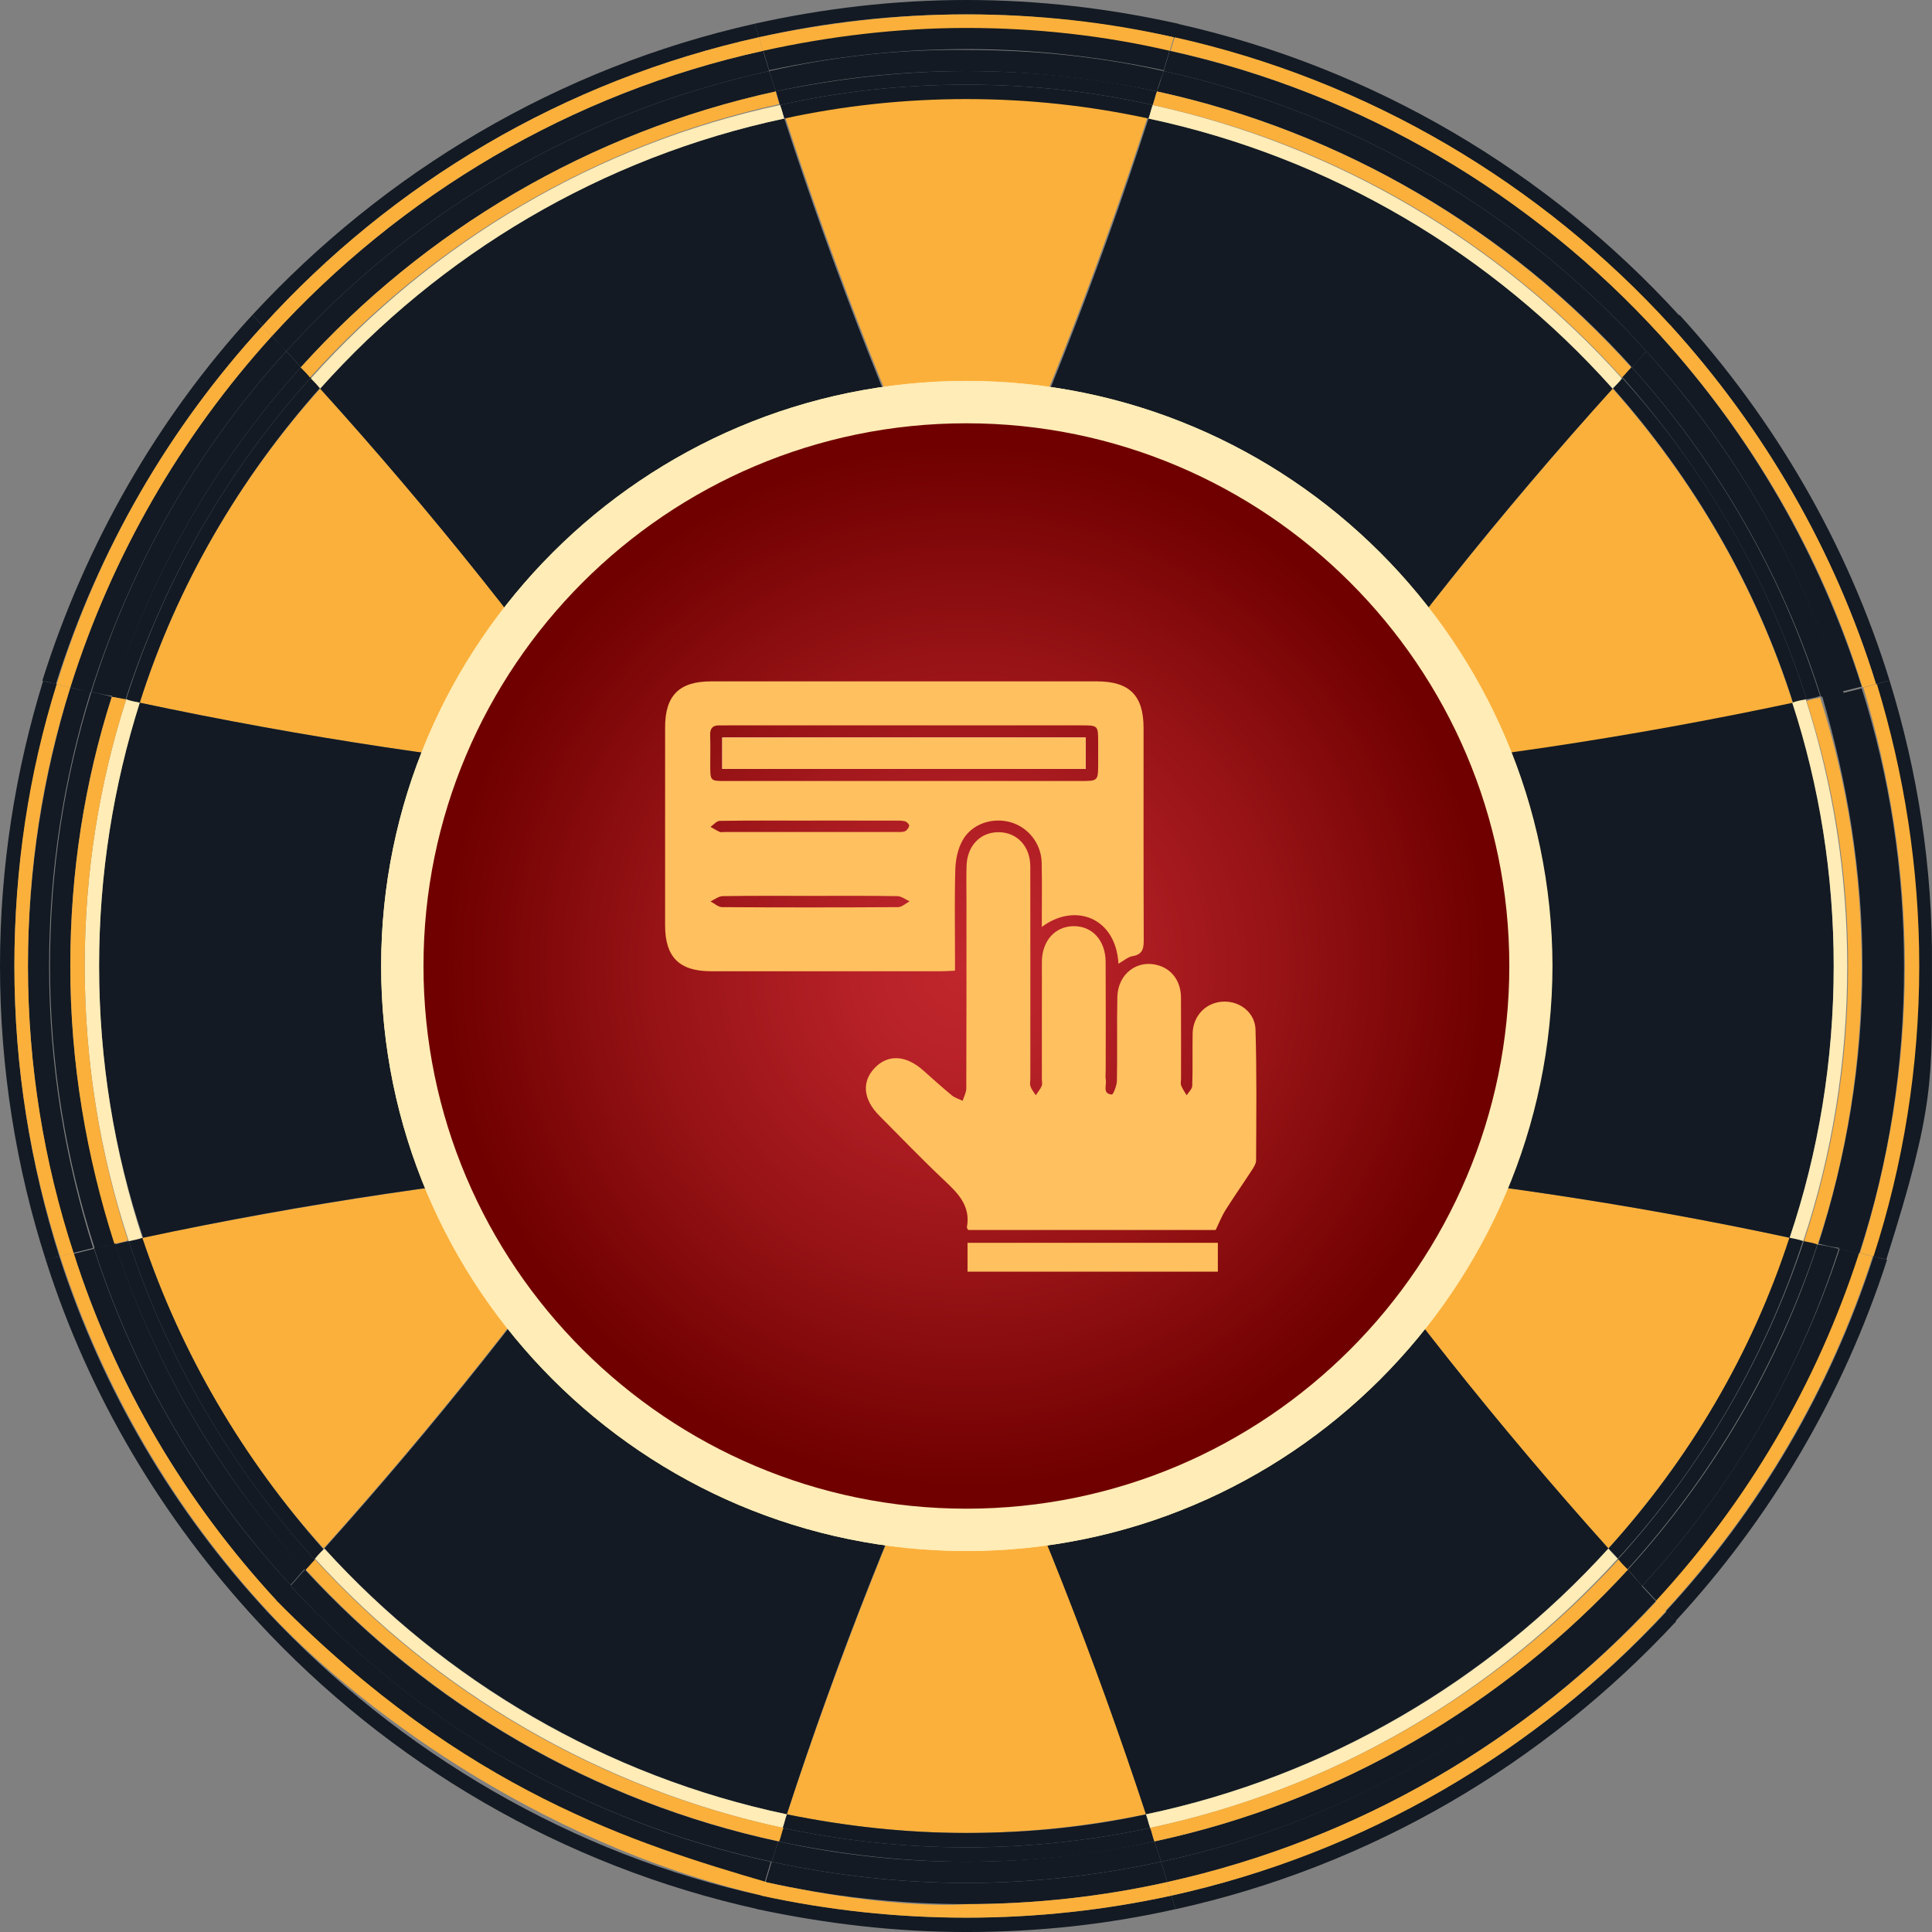 <svg width="129" height="129" viewBox="0 0 129 129" fill="none" xmlns="http://www.w3.org/2000/svg">
<rect x="0" y="0" width="129" height="129" fill="#808080" stroke="none"/>
<path d="M9.501 82.645C12.102 90.389 16.23 97.456 21.603 103.391C28.955 95.195 35.741 86.658 41.962 77.783C31.16 78.744 20.359 80.384 9.501 82.645Z" fill="#FBB03B"/>
<path d="M107.394 103.391C112.766 97.456 116.951 90.446 119.496 82.645C108.694 80.327 97.836 78.744 87.035 77.783C93.255 86.658 100.042 95.195 107.394 103.391Z" fill="#FBB03B"/>
<path d="M52.537 121.142C56.383 121.933 60.398 122.385 64.526 122.385C68.655 122.385 72.614 121.933 76.516 121.142C73.123 110.684 69.107 100.565 64.526 90.785C59.946 100.621 55.987 110.684 52.537 121.142Z" fill="#FBB03B"/>
<path d="M119.722 46.975C117.234 39.118 113.049 31.995 107.676 25.946C100.211 34.256 93.312 42.849 87.035 51.837C97.949 50.933 108.807 49.293 119.722 46.975Z" fill="#FBB03B"/>
<path d="M21.377 25.946C16.005 31.939 11.82 39.061 9.331 46.919C20.246 49.237 31.104 50.876 42.019 51.837C35.741 42.849 28.842 34.2 21.377 25.946Z" fill="#FBB03B"/>
<path d="M76.686 7.631C72.783 6.783 68.712 6.331 64.527 6.331C60.342 6.331 56.27 6.783 52.368 7.631C55.818 18.259 59.889 28.604 64.527 38.553C69.221 28.547 73.236 18.259 76.686 7.631Z" fill="#FBB03B"/>
<path d="M71.539 52.689C69.051 48.166 66.732 43.531 64.527 38.782C62.321 43.474 60.002 48.11 57.514 52.689C62.208 52.802 66.845 52.802 71.539 52.689Z" fill="#131A23"/>
<path d="M57.514 76.935C60.002 81.458 62.321 86.093 64.527 90.842C66.732 86.15 69.051 81.514 71.539 76.935C66.845 76.822 62.208 76.822 57.514 76.935Z" fill="#131A23"/>
<path d="M64.527 38.839C59.889 28.833 55.818 18.545 52.368 7.917C40.153 10.517 29.408 16.962 21.377 25.95C28.842 34.203 35.742 42.853 42.019 51.841C47.222 52.293 52.368 52.576 57.571 52.745C60.003 48.166 62.321 43.531 64.527 38.839Z" fill="#131A23"/>
<path d="M64.526 90.784C69.107 100.564 73.066 110.683 76.516 121.141C88.618 118.597 99.363 112.209 107.393 103.391C100.042 95.194 93.255 86.658 87.034 77.782C81.832 77.33 76.685 77.047 71.483 76.878C69.051 81.457 66.732 86.092 64.526 90.784Z" fill="#131A23"/>
<path d="M42.019 77.782C35.798 86.658 29.012 95.194 21.66 103.391C29.69 112.209 40.435 118.597 52.538 121.141C55.931 110.683 59.946 100.564 64.527 90.784C62.321 86.092 60.002 81.457 57.514 76.878C52.368 77.047 47.165 77.387 42.019 77.782Z" fill="#131A23"/>
<path d="M87.034 51.841C93.312 42.853 100.211 34.203 107.676 25.95C99.646 16.962 88.901 10.517 76.685 7.917C73.236 18.545 69.164 28.89 64.526 38.839C66.732 43.531 69.051 48.166 71.539 52.745C76.685 52.576 81.888 52.293 87.034 51.841Z" fill="#131A23"/>
<path d="M42.019 51.837C31.104 50.876 20.246 49.237 9.331 46.919C7.578 52.459 6.616 58.338 6.616 64.5C6.616 70.831 7.634 76.936 9.557 82.646C20.359 80.328 31.217 78.745 42.019 77.784C45.016 73.545 47.843 69.192 50.558 64.782C47.843 60.373 44.959 56.077 42.019 51.837Z" fill="#131A23"/>
<path d="M122.437 64.5C122.437 58.338 121.475 52.459 119.722 46.919C108.808 49.237 97.949 50.876 87.035 51.781C84.037 56.02 81.21 60.373 78.495 64.782C81.21 69.192 84.037 73.545 87.035 77.784C97.836 78.745 108.694 80.328 119.496 82.646C121.419 76.936 122.437 70.831 122.437 64.5Z" fill="#131A23"/>
<path d="M42.019 51.838C45.016 56.078 47.843 60.431 50.558 64.84C52.99 60.883 55.308 56.812 57.571 52.742C52.368 52.573 47.165 52.29 42.019 51.838Z" fill="#131A23"/>
<path d="M87.035 77.784C84.037 73.544 81.21 69.192 78.495 64.782C76.063 68.739 73.745 72.809 71.483 76.88C76.686 77.049 81.888 77.388 87.035 77.784Z" fill="#131A23"/>
<path d="M87.035 51.838C81.832 52.29 76.686 52.573 71.483 52.742C73.688 56.869 76.063 60.883 78.495 64.84C81.21 60.374 84.094 56.078 87.035 51.838Z" fill="#131A23"/>
<path d="M50.501 64.782C47.787 69.192 44.959 73.544 41.962 77.784C47.165 77.332 52.311 77.049 57.514 76.88C55.308 72.809 52.99 68.796 50.501 64.782Z" fill="#131A23"/>
<path d="M71.539 76.938C73.745 72.811 76.12 68.798 78.552 64.841C76.12 60.883 73.801 56.813 71.539 52.743C66.902 52.856 62.208 52.856 57.571 52.743C55.365 56.87 52.99 60.883 50.558 64.841C52.99 68.798 55.309 72.868 57.571 76.938C62.208 76.825 66.845 76.825 71.539 76.938Z" fill="#131A23"/>
<path d="M122.946 46.185C123.398 46.072 123.85 45.959 124.303 45.846C121.532 37.027 116.894 29.056 110.843 22.386C110.504 22.725 110.221 23.064 109.882 23.403C115.82 29.904 120.288 37.649 122.946 46.185Z" fill="#131A23"/>
<path d="M64.527 3.28C69.051 3.28 73.462 3.789 77.703 4.694C77.817 4.241 77.986 3.789 78.099 3.337C73.745 2.376 69.164 1.811 64.527 1.811C59.889 1.811 55.309 2.319 50.954 3.337C51.067 3.789 51.237 4.241 51.35 4.694C55.591 3.789 60.002 3.28 64.527 3.28Z" fill="#131A23"/>
<path d="M109.656 105.881C109.995 106.22 110.278 106.559 110.617 106.898C116.668 100.284 121.362 92.427 124.19 83.721C123.737 83.608 123.285 83.495 122.833 83.382C120.061 91.805 115.537 99.493 109.656 105.881Z" fill="#131A23"/>
<path d="M19.115 23.458C18.832 23.119 18.493 22.78 18.154 22.44C12.102 29.111 7.465 37.082 4.694 45.9C5.146 46.014 5.599 46.127 6.051 46.24C8.766 37.647 13.233 29.902 19.115 23.458Z" fill="#131A23"/>
<path d="M64.526 125.725C60.059 125.725 55.704 125.216 51.519 124.312C51.406 124.764 51.237 125.216 51.123 125.668C55.422 126.629 59.946 127.138 64.526 127.138C69.107 127.138 73.632 126.629 77.93 125.668C77.816 125.216 77.647 124.764 77.534 124.312C73.349 125.216 68.994 125.725 64.526 125.725Z" fill="#131A23"/>
<path d="M6.277 83.382C5.825 83.495 5.372 83.608 4.92 83.721C7.748 92.427 12.385 100.341 18.493 106.898C18.832 106.559 19.115 106.22 19.454 105.881C13.516 99.493 8.992 91.805 6.277 83.382Z" fill="#131A23"/>
<path d="M7.691 83.045C7.239 83.158 6.786 83.271 6.277 83.328C8.992 91.807 13.516 99.439 19.398 105.827C19.737 105.487 20.02 105.092 20.359 104.752C14.704 98.591 10.349 91.242 7.691 83.045Z" fill="#131A23"/>
<path d="M121.588 46.526C122.041 46.413 122.493 46.3 123.002 46.243C120.344 37.708 115.82 29.963 109.939 23.462C109.599 23.801 109.26 24.197 108.977 24.536C114.632 30.811 118.987 38.273 121.588 46.526Z" fill="#131A23"/>
<path d="M20.076 24.536C19.794 24.14 19.454 23.801 19.115 23.462C13.233 29.906 8.766 37.651 6.108 46.187C6.56 46.3 7.013 46.413 7.522 46.47C10.066 38.273 14.421 30.811 20.076 24.536Z" fill="#131A23"/>
<path d="M51.35 4.747C51.52 5.199 51.633 5.651 51.802 6.103C55.931 5.199 60.172 4.747 64.527 4.747C68.881 4.747 73.179 5.255 77.251 6.103C77.364 5.651 77.534 5.199 77.704 4.747C73.462 3.786 69.051 3.333 64.527 3.333C60.002 3.277 55.591 3.786 51.35 4.747Z" fill="#131A23"/>
<path d="M64.526 124.309C60.228 124.309 56.044 123.857 51.972 122.952C51.802 123.404 51.689 123.857 51.519 124.309C55.704 125.213 60.059 125.722 64.526 125.722C68.994 125.722 73.349 125.213 77.534 124.309C77.364 123.857 77.251 123.404 77.081 122.952C73.009 123.8 68.825 124.309 64.526 124.309Z" fill="#131A23"/>
<path d="M108.694 104.808C109.033 105.147 109.316 105.543 109.655 105.882C115.537 99.494 120.061 91.863 122.776 83.383C122.323 83.27 121.814 83.157 121.362 83.101C118.704 91.241 114.349 98.59 108.694 104.808Z" fill="#131A23"/>
<path d="M51.35 4.747C51.237 4.295 51.067 3.843 50.954 3.391C38.117 6.217 26.75 13.001 18.154 22.441C18.493 22.78 18.776 23.12 19.115 23.459C27.485 14.188 38.682 7.517 51.35 4.747Z" fill="#131A23"/>
<path d="M77.534 124.312C77.647 124.764 77.817 125.216 77.93 125.668C90.711 122.842 102.021 116.171 110.561 106.9C110.221 106.561 109.939 106.222 109.599 105.883C101.23 115.041 90.089 121.598 77.534 124.312Z" fill="#131A23"/>
<path d="M51.802 6.104C51.633 5.652 51.52 5.199 51.35 4.747C38.682 7.517 27.485 14.188 19.115 23.459C19.454 23.798 19.793 24.137 20.076 24.533C28.333 15.375 39.361 8.817 51.802 6.104Z" fill="#131A23"/>
<path d="M77.081 122.953C77.251 123.405 77.364 123.857 77.534 124.309C90.145 121.596 101.286 115.039 109.656 105.881C109.316 105.542 109.034 105.202 108.694 104.807C100.438 113.795 89.466 120.296 77.081 122.953Z" fill="#131A23"/>
<path d="M19.398 105.883C19.058 106.222 18.776 106.561 18.436 106.9C26.976 116.171 38.343 122.898 51.067 125.668C51.18 125.216 51.35 124.764 51.463 124.312C38.965 121.598 27.824 115.041 19.398 105.883Z" fill="#131A23"/>
<path d="M78.099 3.391C77.986 3.843 77.817 4.295 77.703 4.747C90.371 7.517 101.569 14.188 109.938 23.459C110.278 23.12 110.561 22.78 110.9 22.441C102.304 13.001 90.937 6.217 78.099 3.391Z" fill="#131A23"/>
<path d="M20.359 104.807C20.02 105.146 19.737 105.542 19.398 105.881C27.767 115.039 38.965 121.596 51.519 124.309C51.689 123.857 51.802 123.405 51.972 122.953C39.587 120.296 28.616 113.795 20.359 104.807Z" fill="#131A23"/>
<path d="M108.977 24.533C109.316 24.193 109.599 23.798 109.938 23.459C101.569 14.188 90.371 7.517 77.703 4.747C77.534 5.199 77.421 5.652 77.251 6.104C89.692 8.817 100.72 15.375 108.977 24.533Z" fill="#131A23"/>
<path d="M125.773 64.501C125.773 71.058 124.699 77.446 122.776 83.382C123.229 83.495 123.681 83.608 124.133 83.721C126.113 77.672 127.131 71.228 127.131 64.557C127.131 58.056 126.169 51.838 124.303 45.959C123.851 46.072 123.398 46.185 122.946 46.298C124.755 52.008 125.773 58.113 125.773 64.501Z" fill="#131A23"/>
<path d="M3.28 64.502C3.28 58.114 4.242 52.009 6.051 46.186C5.599 46.129 5.146 46.016 4.694 45.903C2.884 51.782 1.866 58.057 1.866 64.502C1.866 71.172 2.941 77.617 4.864 83.665C5.316 83.552 5.768 83.439 6.221 83.326C4.355 77.447 3.28 71.116 3.28 64.502Z" fill="#131A23"/>
<path d="M124.359 64.501C124.359 71.002 123.285 77.22 121.419 83.043C121.871 83.156 122.323 83.269 122.832 83.326C124.755 77.39 125.83 71.059 125.83 64.445C125.83 58.057 124.868 51.952 123.059 46.129C122.606 46.242 122.154 46.355 121.645 46.412C123.341 52.178 124.359 58.226 124.359 64.501Z" fill="#131A23"/>
<path d="M4.694 64.5C4.694 58.225 5.655 52.177 7.465 46.524C7.013 46.411 6.56 46.298 6.108 46.185C4.298 51.951 3.337 58.112 3.337 64.5C3.337 71.058 4.411 77.446 6.334 83.381C6.786 83.268 7.239 83.155 7.748 83.099C5.768 77.22 4.694 71.001 4.694 64.5Z" fill="#131A23"/>
<path d="M17.531 21.762C17.305 21.536 17.079 21.253 16.853 21.027C10.519 27.924 5.712 36.291 2.828 45.448C3.11 45.505 3.45 45.618 3.732 45.674C6.56 36.686 11.31 28.546 17.531 21.762Z" fill="#131A23"/>
<path d="M3.958 83.891C3.676 83.947 3.336 84.004 3.054 84.117C5.938 93.218 10.858 101.415 17.192 108.255C17.418 108.029 17.644 107.803 17.814 107.577C11.593 100.85 6.843 92.822 3.958 83.891Z" fill="#131A23"/>
<path d="M111.239 107.577C111.465 107.803 111.691 108.029 111.861 108.255C118.195 101.415 123.059 93.218 125.999 84.117C125.717 84.06 125.377 83.947 125.094 83.891C122.21 92.822 117.46 100.85 111.239 107.577Z" fill="#131A23"/>
<path d="M64.527 129.001C69.334 129.001 73.971 128.492 78.495 127.474C78.382 127.191 78.326 126.852 78.212 126.569C73.801 127.531 69.221 128.04 64.527 128.04C59.833 128.04 55.252 127.531 50.841 126.569C50.728 126.852 50.671 127.191 50.558 127.474C55.082 128.436 59.72 129.001 64.527 129.001C69.334 129.001 59.72 129.001 64.527 129.001Z" fill="#131A23"/>
<path d="M125.264 45.674C125.547 45.618 125.886 45.505 126.169 45.448C123.341 36.291 118.478 27.98 112.144 21.027C111.918 21.253 111.691 21.48 111.522 21.706C117.743 28.546 122.493 36.686 125.264 45.674Z" fill="#131A23"/>
<path d="M64.526 0.961C69.277 0.961 73.914 1.527 78.382 2.488C78.495 2.206 78.552 1.866 78.665 1.583C74.084 0.566 69.39 0 64.526 0C59.663 0 54.969 0.566 50.388 1.583C50.501 1.866 50.558 2.206 50.671 2.488C55.139 1.47 59.776 0.961 64.526 0.961Z" fill="#131A23"/>
<path d="M64.527 122.387C60.398 122.387 56.44 121.934 52.537 121.143C52.424 121.425 52.368 121.765 52.255 122.047C56.213 122.896 60.285 123.348 64.527 123.348C68.712 123.348 72.84 122.896 76.799 122.047C76.685 121.765 76.629 121.425 76.516 121.143C72.614 121.991 68.655 122.387 64.527 122.387Z" fill="#131A23"/>
<path d="M64.527 6.615C68.712 6.615 72.784 7.067 76.686 7.915C76.799 7.633 76.855 7.293 76.968 7.011C72.953 6.106 68.768 5.653 64.527 5.653C60.229 5.653 56.1 6.106 52.085 7.011C52.198 7.293 52.255 7.576 52.368 7.915C56.27 7.067 60.342 6.615 64.527 6.615Z" fill="#131A23"/>
<path d="M9.331 46.92C11.819 39.063 16.004 31.94 21.377 25.891C21.151 25.665 20.924 25.439 20.755 25.213C15.213 31.375 10.971 38.667 8.426 46.694C8.709 46.807 9.048 46.864 9.331 46.92Z" fill="#131A23"/>
<path d="M9.501 82.647C9.218 82.704 8.879 82.76 8.596 82.874C11.197 90.844 15.495 98.024 20.981 104.129C21.207 103.903 21.377 103.677 21.603 103.451C16.287 97.458 12.102 90.449 9.501 82.647Z" fill="#131A23"/>
<path d="M119.722 46.92C120.005 46.864 120.344 46.807 120.627 46.694C118.082 38.667 113.84 31.318 108.298 25.213C108.072 25.439 107.846 25.665 107.676 25.891C113.049 31.94 117.234 39.063 119.722 46.92Z" fill="#131A23"/>
<path d="M107.394 103.395C107.62 103.621 107.846 103.847 108.016 104.073C113.558 98.025 117.799 90.789 120.401 82.818C120.118 82.761 119.779 82.705 119.496 82.592C116.951 90.45 112.766 97.459 107.394 103.395Z" fill="#131A23"/>
<path d="M50.671 2.488C50.558 2.149 50.501 1.867 50.388 1.584C37.268 4.524 25.675 11.477 16.852 21.03C17.079 21.256 17.305 21.539 17.531 21.765C26.184 12.212 37.664 5.372 50.671 2.488Z" fill="#131A23"/>
<path d="M78.213 126.573C78.326 126.856 78.382 127.195 78.495 127.478C91.559 124.595 103.096 117.755 111.918 108.257C111.692 108.031 111.466 107.805 111.296 107.579C102.587 116.963 91.106 123.69 78.213 126.573Z" fill="#131A23"/>
<path d="M52.368 7.915C52.255 7.576 52.198 7.293 52.085 7.011C39.757 9.668 28.898 16.169 20.755 25.27C20.924 25.439 21.151 25.666 21.377 25.948C29.407 16.96 40.152 10.516 52.368 7.915Z" fill="#FFECB6"/>
<path d="M76.516 121.145C76.629 121.428 76.686 121.767 76.799 122.049C89.071 119.449 99.872 113.005 108.016 104.073C107.79 103.847 107.563 103.621 107.394 103.395C99.363 112.27 88.618 118.601 76.516 121.145Z" fill="#FFECB6"/>
<path d="M17.814 107.579C17.588 107.805 17.362 108.031 17.192 108.257C25.958 117.755 37.551 124.595 50.615 127.478C50.728 127.195 50.784 126.856 50.897 126.573C38.286 123.86 26.636 117.02 17.814 107.579Z" fill="#131A23"/>
<path d="M111.522 21.765C111.748 21.539 111.974 21.313 112.144 21.087C103.378 11.477 91.728 4.524 78.608 1.584C78.495 1.867 78.438 2.206 78.325 2.488C91.332 5.372 102.869 12.212 111.522 21.765Z" fill="#131A23"/>
<path d="M21.66 103.395C21.433 103.621 21.207 103.847 21.038 104.073C29.181 113.005 40.039 119.393 52.255 122.049C52.368 121.767 52.424 121.428 52.537 121.145C40.435 118.601 29.69 112.27 21.66 103.395Z" fill="#FFECB6"/>
<path d="M107.676 25.948C107.903 25.722 108.129 25.496 108.299 25.27C100.155 16.225 89.297 9.724 76.968 7.011C76.855 7.293 76.799 7.633 76.686 7.915C88.901 10.516 99.646 16.96 107.676 25.948Z" fill="#FFECB6"/>
<path d="M126.169 45.449C125.886 45.506 125.547 45.619 125.264 45.675C127.13 51.611 128.092 57.942 128.092 64.5C128.092 71.283 127.017 77.784 125.038 83.89C125.321 83.946 125.66 84.003 125.943 84.116C129.223 73.771 128.997 72.131 128.997 64.5C129.053 57.886 128.035 51.498 126.169 45.449Z" fill="#131A23"/>
<path d="M0.961 64.5C0.961 57.942 1.979 51.611 3.789 45.675C3.506 45.619 3.167 45.562 2.884 45.449C1.018 51.498 0 57.886 0 64.5C0 71.34 1.075 77.954 3.054 84.116C3.337 84.059 3.676 83.946 3.959 83.89C2.036 77.784 0.961 71.283 0.961 64.5Z" fill="#131A23"/>
<path d="M6.617 64.499C6.617 58.338 7.578 52.458 9.331 46.919C9.048 46.862 8.709 46.805 8.426 46.692C6.617 52.345 5.655 58.281 5.655 64.499C5.655 70.887 6.673 77.049 8.596 82.872C8.879 82.815 9.218 82.758 9.501 82.645C7.635 76.936 6.617 70.831 6.617 64.499Z" fill="#FFECB6"/>
<path d="M122.437 64.499C122.437 70.831 121.419 76.936 119.496 82.645C119.779 82.702 120.118 82.758 120.401 82.872C122.323 77.106 123.341 70.887 123.341 64.499C123.341 58.281 122.38 52.345 120.57 46.692C120.288 46.749 119.948 46.805 119.666 46.919C121.475 52.458 122.437 58.394 122.437 64.499Z" fill="#FFECB6"/>
<path d="M64.527 1.866C69.164 1.866 73.745 2.375 78.1 3.393C78.213 3.11 78.269 2.771 78.382 2.488C73.915 1.47 69.277 0.961 64.527 0.961C59.776 0.961 55.139 1.526 50.671 2.488C50.785 2.771 50.841 3.11 50.954 3.393C55.309 2.431 59.889 1.866 64.527 1.866Z" fill="#FBB03B"/>
<path d="M18.153 22.44C17.984 22.214 17.757 21.988 17.531 21.762C11.31 28.545 6.56 36.686 3.789 45.674C4.072 45.73 4.411 45.843 4.694 45.9C7.465 37.081 12.102 29.111 18.153 22.44Z" fill="#FBB03B"/>
<path d="M110.9 22.442C116.951 29.113 121.645 37.083 124.359 45.902C124.642 45.845 124.981 45.732 125.264 45.676C122.493 36.688 117.743 28.547 111.522 21.707C111.296 21.99 111.069 22.216 110.9 22.442Z" fill="#FBB03B"/>
<path d="M110.56 106.897C110.787 107.123 111.013 107.349 111.183 107.575C117.403 100.848 122.154 92.821 125.038 83.889C124.755 83.833 124.416 83.72 124.133 83.663C121.305 92.425 116.668 100.283 110.56 106.897Z" fill="#FBB03B"/>
<path d="M4.92 83.663C4.637 83.72 4.298 83.833 4.015 83.889C6.9 92.764 11.65 100.848 17.871 107.575C18.097 107.349 18.323 107.123 18.493 106.897C12.385 100.283 7.691 92.425 4.92 83.663Z" fill="#FBB03B"/>
<path d="M64.527 127.139C64.527 127.139 59.889 127.592 51.124 125.669C51.011 125.952 50.954 126.291 50.841 126.574C55.252 127.535 59.833 128.044 64.527 128.044C69.221 128.044 73.801 127.535 78.212 126.574C78.099 126.291 78.043 125.952 77.93 125.669C73.632 126.63 69.107 127.139 64.527 127.139Z" fill="#FBB03B"/>
<path d="M8.596 82.874C8.313 82.931 7.974 82.987 7.691 83.1C10.349 91.24 14.76 98.646 20.415 104.864C20.642 104.638 20.811 104.412 21.038 104.186C15.495 98.024 11.197 90.845 8.596 82.874Z" fill="#131A23"/>
<path d="M64.527 123.349C60.342 123.349 56.213 122.896 52.255 122.048C52.142 122.331 52.085 122.67 51.972 122.953C56.044 123.801 60.229 124.31 64.527 124.31C68.825 124.31 73.01 123.858 77.081 122.953C76.968 122.67 76.912 122.331 76.799 122.048C72.84 122.896 68.712 123.349 64.527 123.349Z" fill="#131A23"/>
<path d="M108.016 104.131C108.242 104.357 108.411 104.583 108.638 104.81C114.293 98.591 118.647 91.242 121.362 83.046C121.079 82.989 120.74 82.932 120.457 82.819C117.799 90.847 113.558 98.026 108.016 104.131Z" fill="#131A23"/>
<path d="M20.755 25.212C20.529 24.985 20.302 24.759 20.076 24.533C14.421 30.808 10.066 38.27 7.465 46.523C7.748 46.58 8.087 46.636 8.37 46.749C10.971 38.666 15.213 31.373 20.755 25.212Z" fill="#131A23"/>
<path d="M64.526 5.652C68.768 5.652 72.953 6.104 76.968 7.009C77.081 6.726 77.138 6.387 77.251 6.104C73.123 5.199 68.881 4.747 64.526 4.747C60.172 4.747 55.874 5.256 51.802 6.104C51.915 6.387 51.972 6.726 52.085 7.009C56.1 6.104 60.228 5.652 64.526 5.652Z" fill="#131A23"/>
<path d="M120.627 46.694C120.91 46.637 121.249 46.581 121.532 46.468C118.93 38.214 114.576 30.752 108.921 24.477C108.694 24.704 108.468 24.93 108.299 25.156C113.841 31.374 118.082 38.667 120.627 46.694Z" fill="#131A23"/>
<path d="M50.954 3.394C50.841 3.111 50.784 2.772 50.671 2.489C37.664 5.372 26.184 12.212 17.531 21.766C17.758 21.992 17.984 22.218 18.153 22.444C26.749 13.004 38.116 6.22 50.954 3.394Z" fill="#FBB03B"/>
<path d="M77.93 125.667C78.043 125.95 78.1 126.289 78.213 126.572C91.107 123.745 102.587 116.962 111.239 107.578C111.013 107.352 110.787 107.126 110.617 106.899C102.021 116.17 90.711 122.841 77.93 125.667Z" fill="#FBB03B"/>
<path d="M76.799 122.048C76.912 122.331 76.968 122.67 77.082 122.952C89.466 120.296 100.438 113.795 108.694 104.806C108.468 104.58 108.242 104.354 108.072 104.128C99.872 113.06 89.014 119.448 76.799 122.048Z" fill="#FBB03B"/>
<path d="M20.076 24.534C20.302 24.76 20.529 24.986 20.698 25.213C28.842 16.168 39.7 9.667 52.029 6.953C51.972 6.671 51.859 6.388 51.802 6.105C39.361 8.819 28.333 15.376 20.076 24.534Z" fill="#FBB03B"/>
<path d="M18.493 106.899C18.266 107.126 18.04 107.352 17.87 107.578C23.413 113.57 35.515 122.954 50.897 126.572C51.01 126.289 51.067 125.95 51.18 125.667C42.528 123.124 31.047 119.619 18.493 106.899Z" fill="#FBB03B"/>
<path d="M110.9 22.444C111.126 22.218 111.352 21.992 111.579 21.766C102.926 12.269 91.389 5.372 78.439 2.489C78.326 2.772 78.269 3.111 78.156 3.394C90.937 6.22 102.304 13.004 110.9 22.444Z" fill="#FBB03B"/>
<path d="M21.038 104.128C20.811 104.354 20.642 104.58 20.415 104.806C28.672 113.795 39.643 120.296 52.028 122.952C52.142 122.67 52.198 122.331 52.311 122.048C40.039 119.448 29.181 113.06 21.038 104.128Z" fill="#FBB03B"/>
<path d="M108.298 25.213C108.525 24.986 108.694 24.76 108.92 24.534C100.664 15.376 89.692 8.819 77.251 6.105C77.138 6.388 77.081 6.727 76.968 7.01C89.297 9.667 100.155 16.168 108.298 25.213Z" fill="#FBB03B"/>
<path d="M127.187 64.501C127.187 71.172 126.113 77.616 124.19 83.665C124.473 83.722 124.812 83.835 125.095 83.891C127.074 77.786 128.149 71.228 128.149 64.501C128.149 57.944 127.131 51.612 125.321 45.677C125.038 45.733 124.699 45.846 124.416 45.903C126.169 51.782 127.187 58 127.187 64.501Z" fill="#FBB03B"/>
<path d="M1.866 64.501C1.866 58 2.828 51.782 4.694 45.903C4.411 45.846 4.072 45.733 3.789 45.677C1.923 51.612 0.961 57.944 0.961 64.501C0.961 71.285 2.036 77.786 4.015 83.891C4.298 83.835 4.637 83.722 4.92 83.665C2.941 77.616 1.866 71.172 1.866 64.501Z" fill="#FBB03B"/>
<path d="M5.655 64.503C5.655 58.285 6.617 52.349 8.426 46.696C8.087 46.639 7.804 46.583 7.465 46.526C5.655 52.179 4.694 58.228 4.694 64.503C4.694 71.004 5.768 77.222 7.635 83.045C7.917 82.988 8.257 82.932 8.54 82.819C6.673 77.053 5.655 70.891 5.655 64.503Z" fill="#FBB03B"/>
<path d="M123.398 64.502C123.398 70.89 122.38 77.052 120.457 82.874C120.74 82.931 121.079 82.987 121.362 83.1C123.285 77.278 124.303 71.003 124.303 64.559C124.303 58.284 123.341 52.235 121.532 46.582C121.249 46.639 120.91 46.695 120.627 46.808C122.437 52.348 123.398 58.284 123.398 64.502Z" fill="#FBB03B"/>
<path fill-rule="evenodd" clip-rule="evenodd" d="M102.191 64.498C102.191 85.301 85.338 102.147 64.526 102.147C43.715 102.147 26.862 85.301 26.862 64.498C26.862 43.695 43.715 26.849 64.526 26.849C85.338 26.849 102.191 43.695 102.191 64.498Z" fill="#131A23"/>
<path d="M64.526 103.561C42.98 103.561 25.449 86.037 25.449 64.499C25.449 42.961 42.98 25.436 64.526 25.436C86.073 25.436 103.604 42.961 103.604 64.499C103.604 86.037 86.073 103.561 64.526 103.561ZM64.526 28.263C44.507 28.263 28.276 44.487 28.276 64.499C28.276 84.51 44.563 100.735 64.526 100.735C84.546 100.735 100.777 84.454 100.777 64.499C100.777 44.487 84.546 28.263 64.526 28.263Z" fill="#FFECB6"/>
<path d="M71.539 52.686C69.051 48.163 66.732 43.528 64.526 38.836C62.321 43.528 60.002 48.163 57.514 52.742C62.208 52.799 66.845 52.799 71.539 52.686Z" fill="#131A23"/>
<path d="M57.514 76.934C60.002 81.457 62.321 86.092 64.526 90.841C66.732 86.149 69.051 81.513 71.539 76.934C66.845 76.821 62.208 76.821 57.514 76.934Z" fill="#131A23"/>
<path d="M42.019 51.837C45.016 56.077 47.843 60.429 50.558 64.839C52.99 60.882 55.308 56.812 57.571 52.741C52.368 52.572 47.165 52.289 42.019 51.837Z" fill="#131A23"/>
<path d="M87.035 77.784C84.037 73.544 81.21 69.192 78.495 64.782C76.063 68.739 73.745 72.809 71.483 76.88C76.686 77.049 81.888 77.388 87.035 77.784Z" fill="#131A23"/>
<path d="M87.035 51.781C81.832 52.233 76.686 52.516 71.483 52.686C73.688 56.812 76.063 60.826 78.495 64.783C81.21 60.374 84.094 56.078 87.035 51.781Z" fill="#131A23"/>
<path d="M50.558 64.837C47.843 69.246 45.016 73.599 42.019 77.839C47.165 77.387 52.368 77.104 57.571 76.934C55.308 72.808 52.99 68.794 50.558 64.837Z" fill="#131A23"/>
<path d="M71.539 76.937C73.745 72.867 76.12 68.797 78.552 64.84C76.12 60.883 73.801 56.812 71.539 52.742C66.902 52.855 62.208 52.855 57.514 52.742C55.308 56.869 52.933 60.883 50.502 64.84C52.933 68.797 55.252 72.867 57.514 76.937C62.208 76.824 66.845 76.824 71.539 76.937Z" fill="#131A23"/>
<path fill-rule="evenodd" clip-rule="evenodd" d="M102.191 64.499C102.191 85.302 85.338 102.148 64.526 102.148C43.715 102.148 26.862 85.302 26.862 64.499C26.862 43.696 43.715 26.851 64.526 26.794C85.338 26.851 102.191 43.696 102.191 64.499Z" fill="url(#paint0_radial_106_834)"/>
<path d="M64.526 103.561C42.98 103.561 25.449 86.037 25.449 64.499C25.449 42.961 42.98 25.436 64.526 25.436C86.073 25.436 103.604 42.961 103.661 64.499C103.604 86.037 86.073 103.561 64.526 103.561ZM64.526 28.263C44.507 28.263 28.276 44.544 28.276 64.499C28.276 84.51 44.563 100.735 64.526 100.735C84.546 100.735 100.777 84.454 100.777 64.499C100.777 44.487 84.49 28.263 64.526 28.263Z" fill="#FFECB6"/>
<mask id="mask0_106_834" style="mask-type:luminance" maskUnits="userSpaceOnUse" x="40" y="40" width="50" height="49">
<path d="M90 40H40V88.142H90V40Z" fill="white"/>
</mask>
<g mask="url(#mask0_106_834)">
<path d="M74.681 64.347C74.492 61.191 71.704 60.272 69.56 61.894C69.56 60.417 69.582 59.015 69.554 57.612C69.528 56.34 68.672 55.25 67.494 54.906C66.271 54.549 64.879 55.005 64.265 56.121C63.957 56.679 63.808 57.383 63.788 58.027C63.727 59.985 63.766 61.947 63.766 63.906C63.766 64.185 63.766 64.462 63.766 64.812C63.418 64.827 63.144 64.849 62.87 64.85C57.738 64.852 52.607 64.854 47.475 64.85C45.353 64.849 44.41 63.906 44.409 61.785C44.406 57.375 44.406 52.967 44.409 48.556C44.41 46.437 45.354 45.495 47.478 45.495C56.065 45.491 64.653 45.491 73.24 45.495C75.413 45.495 76.354 46.436 76.356 48.597C76.358 53.29 76.348 57.984 76.367 62.677C76.37 63.272 76.348 63.722 75.618 63.844C75.308 63.894 75.034 64.149 74.681 64.347ZM60.356 52.148C64.277 52.148 68.198 52.148 72.121 52.148C73.323 52.148 73.323 52.146 73.325 50.984C73.325 50.519 73.325 50.055 73.325 49.59C73.323 48.434 73.323 48.433 72.193 48.433C64.325 48.433 56.457 48.433 48.588 48.433C48.407 48.433 48.227 48.44 48.046 48.434C47.588 48.42 47.401 48.632 47.418 49.094C47.441 49.764 47.422 50.434 47.424 51.106C47.426 52.143 47.426 52.148 48.44 52.148C52.41 52.148 56.384 52.148 60.356 52.148ZM54.124 59.818C52.166 59.818 50.207 59.804 48.249 59.835C47.977 59.84 47.709 60.064 47.44 60.187C47.698 60.321 47.955 60.569 48.215 60.57C52.132 60.595 56.048 60.595 59.963 60.57C60.22 60.569 60.477 60.318 60.734 60.182C60.463 60.061 60.193 59.84 59.921 59.835C57.987 59.803 56.056 59.818 54.124 59.818ZM54.164 54.789C54.164 54.79 54.164 54.79 54.164 54.792C52.127 54.792 50.088 54.779 48.053 54.81C47.847 54.813 47.645 55.07 47.443 55.21C47.645 55.324 47.842 55.451 48.053 55.546C48.139 55.584 48.255 55.553 48.359 55.553C52.176 55.553 55.994 55.553 59.809 55.552C60.015 55.552 60.238 55.575 60.419 55.504C60.551 55.453 60.683 55.272 60.707 55.131C60.723 55.049 60.543 54.869 60.424 54.838C60.204 54.781 59.964 54.792 59.734 54.792C57.879 54.787 56.022 54.789 54.164 54.789Z" fill="#FFC05F"/>
<path d="M81.17 82.126C75.698 82.126 70.161 82.126 64.645 82.126C64.6 82.038 64.551 81.988 64.559 81.948C64.825 80.527 63.974 79.68 63.046 78.809C61.563 77.412 60.152 75.94 58.714 74.497C57.63 73.409 57.52 72.222 58.412 71.298C59.292 70.384 60.48 70.446 61.632 71.462C62.269 72.025 62.899 72.598 63.556 73.14C63.757 73.305 64.032 73.381 64.274 73.499C64.361 73.222 64.52 72.945 64.52 72.668C64.535 68.49 64.531 64.31 64.531 60.132C64.531 59.358 64.514 58.584 64.537 57.81C64.577 56.465 65.463 55.555 66.686 55.566C67.912 55.576 68.789 56.508 68.793 57.849C68.8 62.569 68.796 67.29 68.796 72.01C68.796 72.191 68.751 72.388 68.808 72.547C68.882 72.756 69.039 72.937 69.159 73.13C69.294 72.925 69.457 72.733 69.554 72.51C69.611 72.38 69.565 72.205 69.565 72.05C69.565 69.445 69.562 66.84 69.567 64.234C69.57 62.84 70.421 61.869 71.652 61.841C72.915 61.812 73.814 62.776 73.823 64.227C73.839 66.626 73.828 69.024 73.828 71.423C73.828 71.655 73.797 71.892 73.836 72.118C73.895 72.479 73.597 73.033 74.237 73.081C74.333 73.089 74.571 72.479 74.577 72.152C74.611 70.296 74.568 68.437 74.605 66.581C74.638 64.999 75.966 64.019 77.387 64.47C78.285 64.754 78.848 65.552 78.854 66.604C78.865 68.409 78.858 70.216 78.858 72.021C78.858 72.175 78.814 72.347 78.867 72.48C78.957 72.71 79.108 72.915 79.232 73.13C79.364 72.922 79.6 72.714 79.607 72.501C79.644 71.341 79.611 70.18 79.632 69.019C79.648 68.036 80.246 67.237 81.116 66.973C82.391 66.583 83.789 67.401 83.83 68.737C83.919 71.649 83.881 74.566 83.87 77.479C83.868 77.71 83.7 77.957 83.563 78.168C82.987 79.055 82.381 79.92 81.817 80.813C81.579 81.192 81.416 81.621 81.17 82.126Z" fill="#FFC05F"/>
<path d="M64.602 82.982C70.255 82.982 75.763 82.982 81.316 82.982C81.316 83.633 81.316 84.239 81.316 84.911C75.758 84.911 70.21 84.911 64.602 84.911C64.602 84.272 64.602 83.629 64.602 82.982Z" fill="#FFC05F"/>
<path d="M48.226 51.34C56.364 51.34 64.419 51.34 72.492 51.34C72.492 50.617 72.492 49.942 72.492 49.247C64.371 49.247 56.316 49.247 48.226 49.247C48.226 49.955 48.226 50.617 48.226 51.34Z" fill="white"/>
<path d="M48.226 51.34C48.226 50.617 48.226 49.955 48.226 49.247C56.317 49.247 64.371 49.247 72.492 49.247C72.492 49.942 72.492 50.617 72.492 51.34C64.419 51.34 56.364 51.34 48.226 51.34Z" fill="#FFC05F"/>
</g>
<defs>
<radialGradient id="paint0_radial_106_834" cx="0" cy="0" r="1" gradientUnits="userSpaceOnUse" gradientTransform="translate(64.525 64.498) scale(37.679 37.664)">
<stop stop-color="#C1272D"/>
<stop offset="0.198" stop-color="#B62127"/>
<stop offset="0.55" stop-color="#971316"/>
<stop offset="0.925" stop-color="#700000"/>
</radialGradient>
</defs>
</svg>
